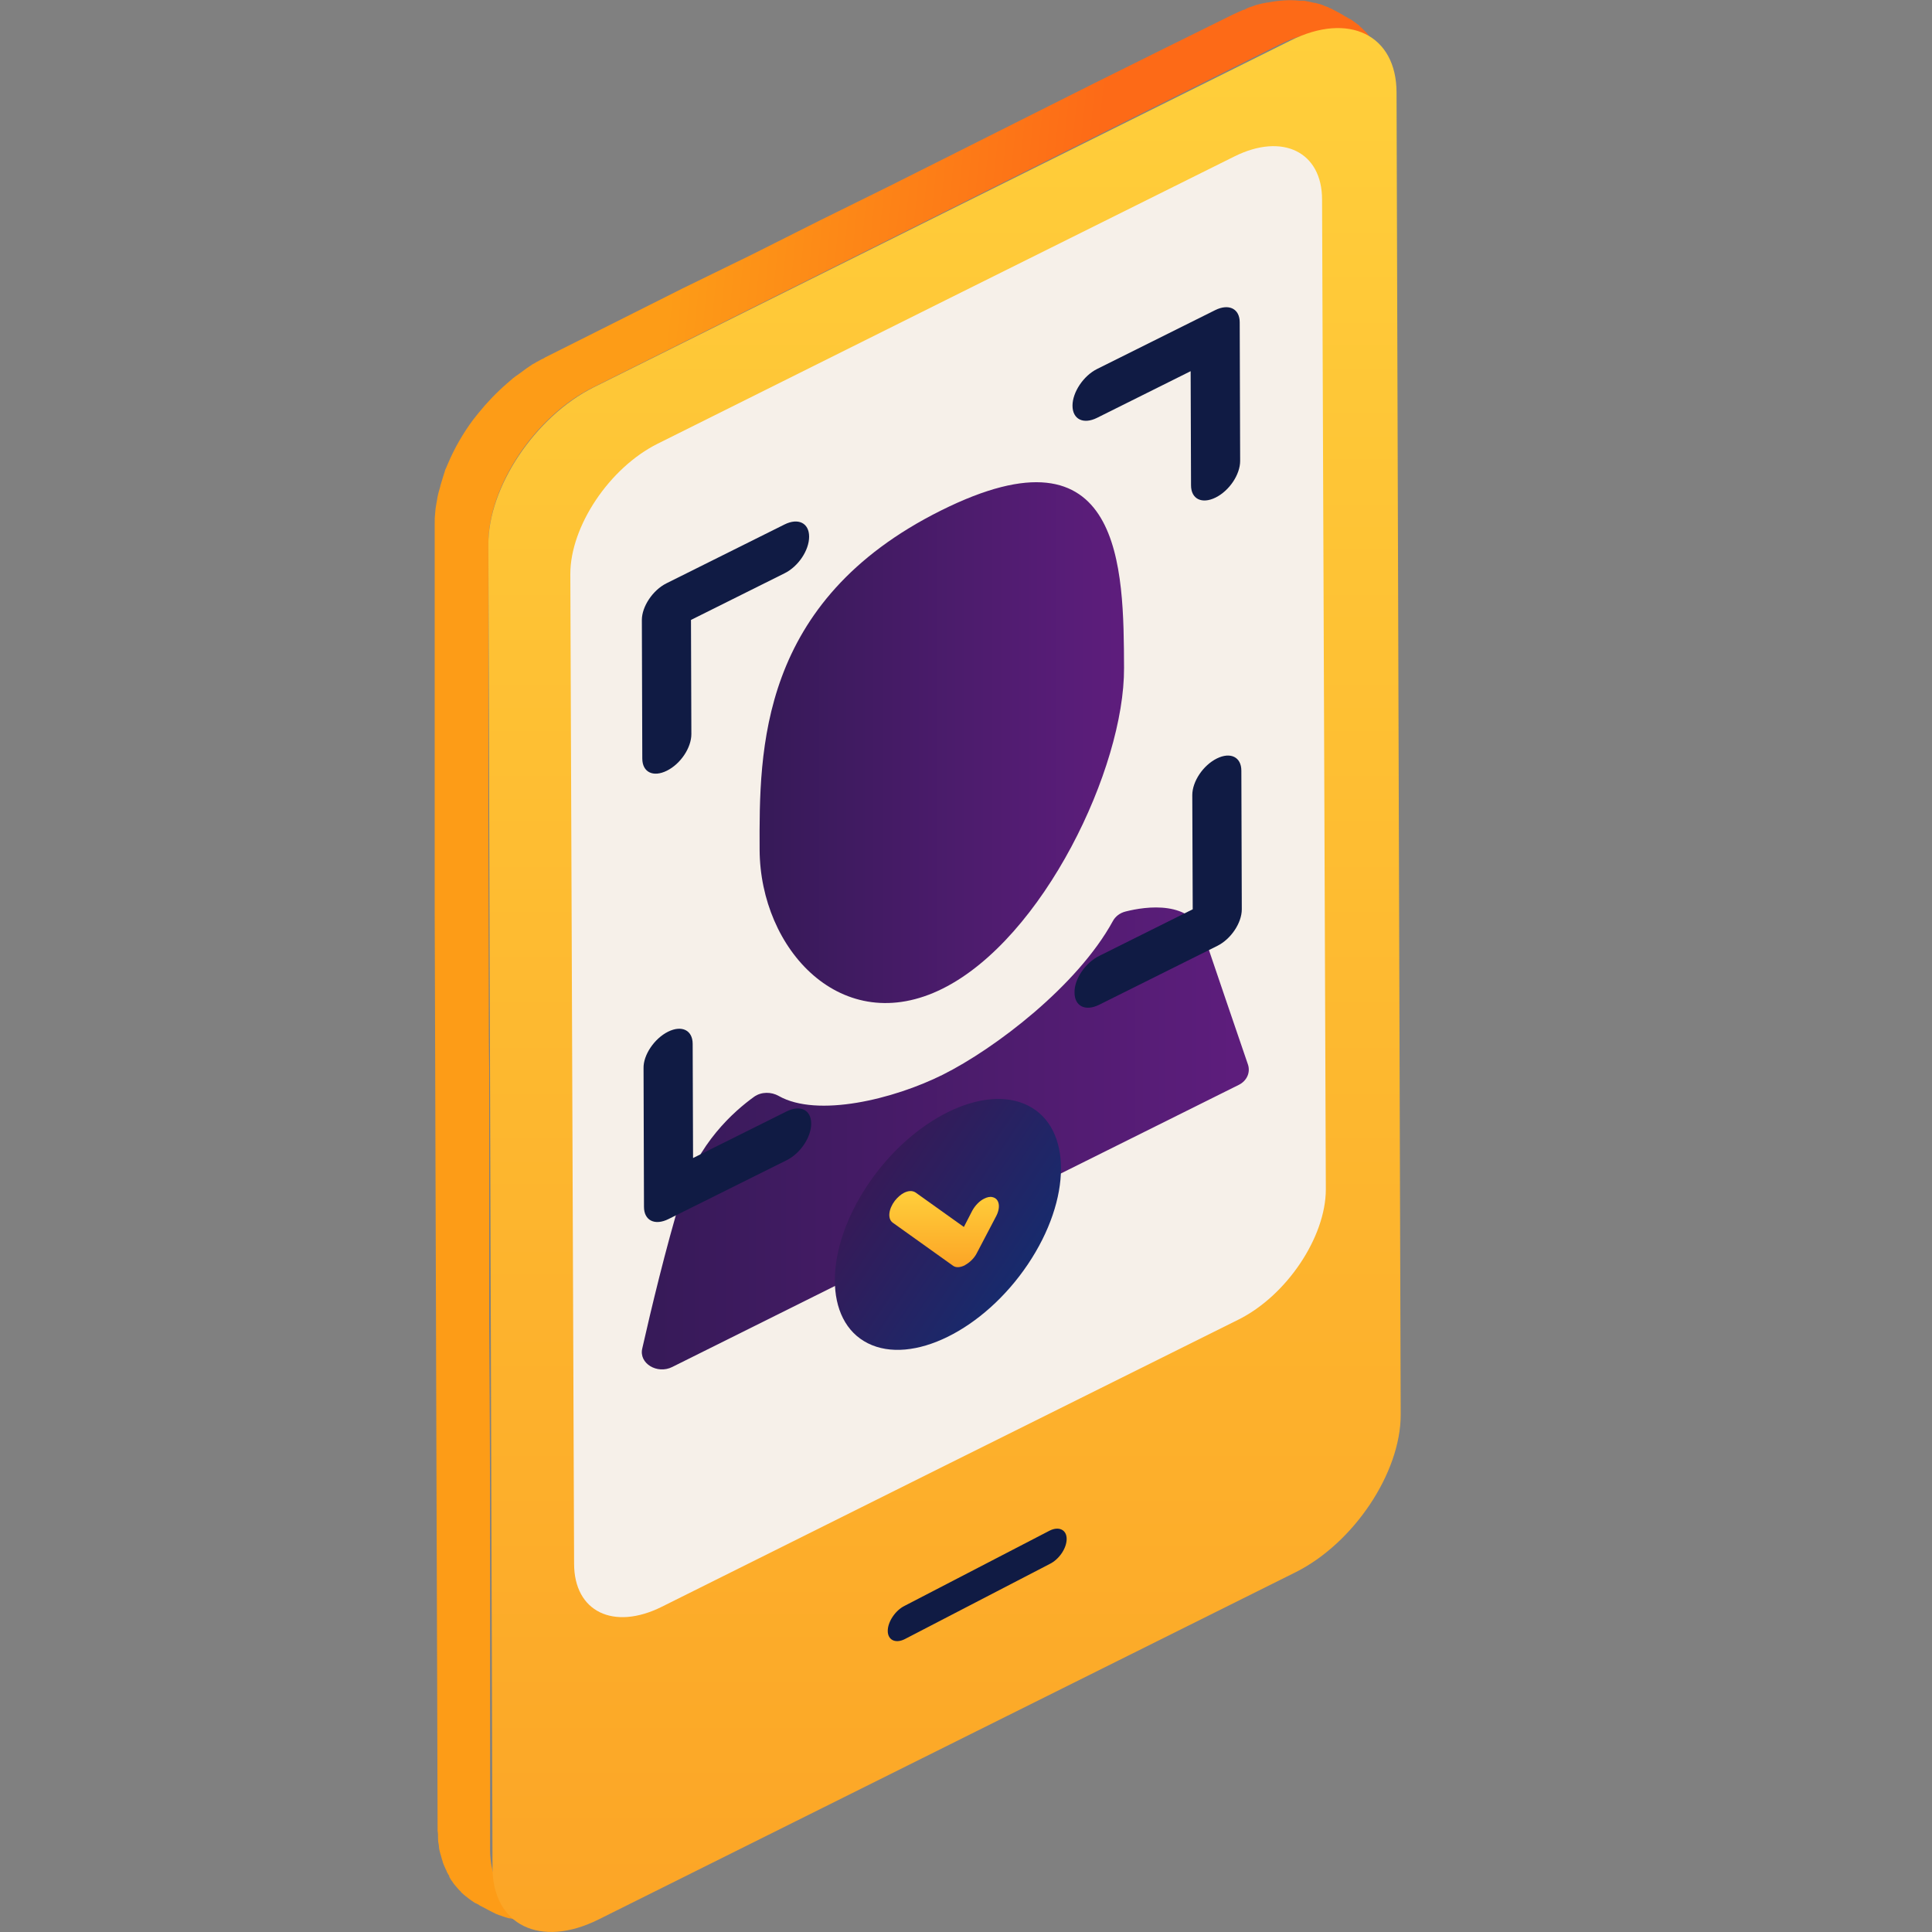 <svg width="40" height="40" viewBox="0 0 40 40" fill="none" xmlns="http://www.w3.org/2000/svg">
<rect x="0" y="0" width="40" height="40" fill="#808080" stroke="none"/>
<g clip-path="url(#clip0_278_2844)">
<path d="M9 10.784V10.836C9 10.762 9 10.695 9.009 10.643V10.635V10.628C9.017 10.509 9.034 10.435 9.034 10.435V10.427C9.034 10.412 9.043 10.397 9.043 10.383C9.052 10.345 9.052 10.316 9.06 10.278C9.06 10.286 9.06 10.293 9.06 10.293V10.286C9.06 10.271 9.069 10.256 9.069 10.241L9.086 10.174C9.095 10.145 9.103 10.115 9.112 10.085L9.12 10.048C9.138 9.989 9.164 9.907 9.181 9.847C9.189 9.818 9.198 9.795 9.207 9.766C9.207 9.758 9.215 9.743 9.215 9.736C9.224 9.706 9.241 9.684 9.25 9.654C9.258 9.632 9.267 9.617 9.276 9.595C9.405 9.29 9.577 8.985 9.792 8.695C9.801 8.681 9.818 8.666 9.827 8.651C9.853 8.621 9.878 8.584 9.904 8.554C10.077 8.339 10.283 8.123 10.499 7.937C10.524 7.915 10.542 7.9 10.559 7.885C10.559 7.885 10.559 7.885 10.568 7.878C10.585 7.863 10.602 7.848 10.619 7.833C10.654 7.804 10.697 7.774 10.731 7.752L10.903 7.625C10.929 7.61 10.955 7.588 10.981 7.573C11.007 7.551 11.033 7.536 11.067 7.521C11.076 7.514 11.093 7.506 11.102 7.499C11.153 7.469 11.231 7.432 11.282 7.402C11.265 7.41 11.239 7.425 11.213 7.439C11.231 7.432 11.265 7.417 11.282 7.402L12.704 6.689L14.125 5.975L15.555 5.277L16.976 4.563L18.406 3.857L19.827 3.144L21.248 2.43L22.669 1.717L24.09 1.011L25.52 0.304C25.606 0.267 25.675 0.23 25.753 0.2H25.761H25.77C25.813 0.171 25.865 0.148 25.925 0.134L25.942 0.126C26.003 0.104 26.028 0.096 26.089 0.082H26.097C26.114 0.074 26.157 0.067 26.201 0.059C26.209 0.059 26.226 0.052 26.235 0.052C26.235 0.052 26.235 0.052 26.244 0.052H26.252C26.476 0.007 26.7 -0.008 26.916 0.015C26.924 0.015 26.933 0.015 26.933 0.015C26.941 0.015 26.95 0.015 26.959 0.015C26.967 0.015 26.976 0.015 26.984 0.015H26.993H27.002C27.036 0.022 27.079 0.03 27.114 0.037C27.148 0.044 27.183 0.052 27.208 0.059H27.217C27.217 0.059 27.217 0.059 27.226 0.059C27.294 0.074 27.329 0.089 27.338 0.089C27.363 0.096 27.381 0.104 27.398 0.111L27.432 0.126C27.475 0.141 27.501 0.148 27.536 0.171H27.544C27.57 0.186 27.605 0.2 27.63 0.215L27.742 0.275L27.768 0.29L27.794 0.304C27.803 0.312 27.82 0.319 27.828 0.327L27.854 0.342C27.863 0.342 27.863 0.349 27.872 0.349C27.889 0.357 27.897 0.364 27.906 0.371C27.923 0.379 27.932 0.386 27.949 0.394C27.949 0.394 27.958 0.394 27.958 0.401H27.966C28.044 0.453 28.096 0.498 28.139 0.527C28.147 0.542 28.164 0.55 28.173 0.565C28.182 0.572 28.199 0.579 28.207 0.594C28.207 0.594 28.207 0.602 28.216 0.602C28.233 0.617 28.251 0.639 28.276 0.661C28.302 0.684 28.32 0.713 28.337 0.736C28.345 0.743 28.354 0.758 28.363 0.765L28.371 0.773C28.371 0.773 28.371 0.773 28.371 0.78C28.38 0.788 28.388 0.802 28.397 0.817C28.423 0.854 28.44 0.884 28.457 0.906C28.466 0.921 28.474 0.929 28.474 0.944C28.483 0.951 28.492 0.959 28.5 0.966L28.518 0.996C28.518 1.003 28.518 1.003 28.526 1.011C28.543 1.033 28.552 1.063 28.561 1.085C28.569 1.115 28.587 1.152 28.604 1.189C28.604 1.189 28.604 1.196 28.612 1.196V1.204C28.63 1.241 28.638 1.286 28.647 1.315C28.655 1.345 28.664 1.382 28.673 1.412C28.673 1.419 28.673 1.427 28.681 1.434C28.69 1.479 28.698 1.531 28.707 1.568C28.707 1.598 28.716 1.62 28.716 1.65C28.716 1.672 28.724 1.694 28.724 1.724C28.724 1.776 28.733 1.843 28.733 1.888C28.733 1.932 28.707 1.969 28.655 1.992C28.655 0.81 27.682 0.327 26.494 0.921L12.264 8.027C11.076 8.621 10.111 10.063 10.111 11.252C10.111 11.252 10.111 11.267 10.111 11.282V11.304C10.111 11.312 10.111 11.326 10.111 11.341V11.453C10.111 11.468 10.111 11.49 10.111 11.505V11.594C10.111 11.646 10.111 11.706 10.111 11.772V12.01C10.111 12.092 10.111 12.189 10.111 12.285V12.493C10.111 12.538 10.111 12.59 10.111 12.634V12.753C10.111 12.917 10.111 13.088 10.111 13.274V13.445C10.111 13.519 10.111 13.601 10.111 13.675V14.054C10.111 14.106 10.111 14.151 10.111 14.203V15.065C10.111 15.139 10.111 15.213 10.111 15.295V15.622C10.111 15.771 10.111 15.927 10.111 16.076V16.559C10.111 16.655 10.111 16.752 10.111 16.849L10.12 20.698C10.12 21.167 10.12 21.642 10.128 22.125V23.002C10.128 23.114 10.128 23.233 10.128 23.344V24.058C10.128 24.11 10.128 24.169 10.128 24.221V24.764C10.128 24.942 10.128 25.128 10.128 25.306V25.47C10.128 25.708 10.128 25.945 10.128 26.183V26.525C10.128 26.823 10.128 27.112 10.128 27.402L10.137 28.829C10.146 30.197 10.146 31.497 10.146 32.672V32.962C10.146 33.125 10.146 33.288 10.146 33.445V33.905C10.146 34.017 10.146 34.128 10.146 34.232V34.463C10.146 34.76 10.146 35.05 10.146 35.325V35.474C10.146 35.607 10.146 35.734 10.146 35.853V36.083C10.146 36.142 10.146 36.202 10.146 36.254V36.782C10.146 36.819 10.146 36.856 10.146 36.893V37.042C10.146 37.116 10.146 37.183 10.146 37.25V37.525C10.146 37.607 10.146 37.688 10.146 37.763V37.941C10.146 37.971 10.146 38.001 10.146 38.03V38.082C10.146 38.127 10.146 38.164 10.146 38.194V38.231C10.146 38.238 10.146 38.246 10.146 38.253V38.283C10.146 39.465 11.119 39.948 12.307 39.353C12.307 39.405 12.282 39.442 12.247 39.465C12.127 39.517 12.066 39.546 11.997 39.576C11.989 39.584 11.972 39.584 11.963 39.591C11.911 39.613 11.842 39.636 11.791 39.651C11.773 39.658 11.748 39.665 11.722 39.673C11.696 39.68 11.679 39.688 11.653 39.695L11.627 39.703C11.618 39.703 11.618 39.703 11.61 39.703C11.386 39.755 11.136 39.784 10.869 39.762C10.809 39.755 10.748 39.747 10.688 39.74H10.68H10.671C10.662 39.74 10.662 39.74 10.654 39.74C10.619 39.732 10.593 39.725 10.568 39.717C10.568 39.717 10.559 39.717 10.55 39.717H10.542C10.516 39.71 10.49 39.703 10.464 39.695L10.447 39.688C10.412 39.68 10.369 39.658 10.335 39.651C10.3 39.636 10.266 39.628 10.232 39.606L10.214 39.598C10.188 39.584 10.154 39.569 10.128 39.554L10.016 39.494C9.99 39.48 9.956 39.465 9.93 39.45C9.922 39.442 9.913 39.442 9.913 39.435L9.896 39.428C9.878 39.42 9.87 39.413 9.853 39.405C9.853 39.405 9.853 39.405 9.844 39.405C9.741 39.338 9.663 39.279 9.629 39.249C9.62 39.242 9.611 39.234 9.603 39.227C9.586 39.212 9.568 39.197 9.551 39.182L9.543 39.167C9.525 39.153 9.517 39.138 9.499 39.123C9.448 39.063 9.396 39.011 9.362 38.952C9.344 38.929 9.327 38.907 9.319 38.885C9.31 38.87 9.301 38.863 9.301 38.848C9.301 38.848 9.301 38.848 9.301 38.84C9.301 38.84 9.301 38.84 9.301 38.848C9.301 38.848 9.301 38.848 9.301 38.84C9.284 38.818 9.276 38.796 9.258 38.766C9.258 38.766 9.258 38.759 9.25 38.759V38.751V38.744C9.232 38.707 9.215 38.677 9.198 38.632C9.181 38.595 9.172 38.573 9.164 38.543C9.164 38.543 9.164 38.543 9.164 38.536C9.146 38.491 9.138 38.446 9.12 38.387C9.103 38.335 9.086 38.261 9.086 38.209C9.077 38.157 9.069 38.119 9.069 38.067C9.069 38.06 9.069 38.053 9.069 38.053C9.069 38.008 9.069 37.956 9.06 37.904C9.06 37.897 9.06 37.889 9.06 37.882L9.052 35.176L9.043 32.471L9.034 29.766L9.026 27.06L9.017 24.355L9.009 21.65L9 18.944L8.991 16.239L8.983 13.534L8.974 10.829C9 10.829 9 10.799 9 10.784ZM25.83 0.334C25.83 0.334 25.839 0.334 25.83 0.334C25.839 0.334 25.83 0.334 25.83 0.334ZM11.412 7.387C11.42 7.387 11.42 7.387 11.412 7.387C11.42 7.387 11.42 7.387 11.412 7.387ZM9.241 11.096C9.25 11.096 9.25 11.104 9.258 11.104C9.25 11.104 9.241 11.104 9.241 11.096Z" fill="url(#paint0_linear_278_2844)"/>
<path d="M12.29 8.02C11.084 8.622 10.102 10.086 10.111 11.282C10.137 20.409 10.171 29.536 10.197 38.663C10.197 39.859 11.188 40.342 12.394 39.74C17.2 37.347 22.015 34.946 26.821 32.553C28.027 31.951 29 30.494 29 29.291C28.974 20.164 28.94 11.037 28.914 1.918C28.914 0.721 27.923 0.238 26.718 0.84C21.903 3.233 17.096 5.626 12.29 8.02Z" fill="url(#paint1_linear_278_2844)"/>
<path d="M18.733 33.245L21.73 31.691C21.92 31.595 22.084 31.669 22.084 31.862C22.084 32.055 21.928 32.286 21.73 32.382L18.733 33.936C18.543 34.032 18.38 33.958 18.38 33.765C18.38 33.579 18.535 33.341 18.733 33.245Z" fill="#101B44"/>
<path d="M13.617 9.186C12.618 9.684 11.808 10.896 11.808 11.884C11.834 19.442 11.86 24.816 11.886 32.374C11.886 33.37 12.704 33.764 13.703 33.266C17.682 31.282 21.662 29.297 25.641 27.321C26.64 26.823 27.45 25.611 27.45 24.623C27.424 17.064 27.398 11.691 27.372 4.132C27.372 3.144 26.554 2.742 25.555 3.24C21.576 5.217 17.596 7.202 13.617 9.186Z" fill="#F6F0E9"/>
<path d="M19.517 20.468C17.433 21.509 15.736 19.658 15.727 17.592C15.719 15.526 15.71 12.449 19.483 10.569C23.255 8.688 23.264 11.765 23.272 13.831C23.281 15.898 21.602 19.428 19.517 20.468Z" fill="url(#paint2_linear_278_2844)"/>
<path d="M14.099 24.801C14.444 23.664 15.202 23.003 15.615 22.706C15.762 22.602 15.968 22.602 16.123 22.691C16.924 23.144 18.501 22.758 19.517 22.252C20.602 21.71 22.308 20.409 23.04 19.071C23.091 18.975 23.186 18.9 23.307 18.871C23.72 18.767 24.668 18.625 24.935 19.391C25.193 20.149 25.641 21.472 25.839 22.044C25.891 22.208 25.813 22.378 25.65 22.46L13.918 28.302C13.608 28.458 13.221 28.228 13.298 27.916C13.479 27.113 13.789 25.82 14.099 24.801Z" fill="url(#paint3_linear_278_2844)"/>
<path d="M17.968 27.811C17.055 27.353 17.057 25.88 17.972 24.521C18.888 23.162 20.37 22.431 21.283 22.889C22.196 23.347 22.194 24.82 21.279 26.179C20.363 27.538 18.881 28.269 17.968 27.811Z" fill="url(#paint4_linear_278_2844)"/>
<path d="M18.526 24.861C18.586 24.786 18.655 24.727 18.715 24.697C18.802 24.652 18.888 24.645 18.957 24.69L19.956 25.403L20.128 25.069C20.188 24.957 20.283 24.861 20.378 24.816C20.438 24.786 20.498 24.771 20.55 24.786C20.688 24.816 20.722 24.987 20.628 25.173L20.223 25.946C20.171 26.05 20.076 26.139 19.982 26.191L19.973 26.198C19.878 26.243 19.792 26.25 19.732 26.206L18.483 25.314C18.371 25.232 18.397 25.032 18.526 24.861Z" fill="url(#paint5_linear_278_2844)"/>
<path d="M22.713 7.64L25.159 6.421C25.443 6.28 25.667 6.392 25.667 6.674L25.676 9.543C25.676 9.825 25.452 10.16 25.168 10.301C24.883 10.442 24.659 10.331 24.659 10.048L24.651 7.685L22.713 8.651C22.429 8.792 22.205 8.681 22.205 8.398C22.205 8.123 22.429 7.782 22.713 7.64Z" fill="#101B44"/>
<path d="M22.756 19.792L24.694 18.826L24.685 16.462C24.685 16.18 24.909 15.845 25.193 15.704C25.477 15.563 25.701 15.674 25.701 15.957L25.71 18.826C25.71 19.108 25.486 19.443 25.202 19.584L22.756 20.803C22.471 20.944 22.247 20.832 22.247 20.55C22.239 20.275 22.471 19.933 22.756 19.792Z" fill="#101B44"/>
<path d="M13.798 12.077L16.244 10.858C16.528 10.717 16.752 10.829 16.752 11.111C16.752 11.394 16.528 11.728 16.244 11.869L14.306 12.835L14.314 15.199C14.314 15.481 14.091 15.816 13.806 15.957C13.522 16.098 13.298 15.987 13.298 15.704L13.289 12.835C13.289 12.56 13.513 12.219 13.798 12.077Z" fill="#101B44"/>
<path d="M13.832 21.36C14.117 21.219 14.341 21.33 14.341 21.613L14.349 23.976L16.287 23.01C16.572 22.869 16.795 22.98 16.795 23.263C16.795 23.545 16.572 23.879 16.287 24.021L13.841 25.239C13.557 25.381 13.333 25.269 13.333 24.987L13.324 22.118C13.316 21.843 13.548 21.501 13.832 21.36Z" fill="#101B44"/>
</g>
<defs>
<linearGradient id="paint0_linear_278_2844" x1="15.154" y1="-6.113" x2="23.681" y2="-5.198" gradientUnits="userSpaceOnUse">
<stop stop-color="#FD9C17"/>
<stop offset="1" stop-color="#FD6A17"/>
</linearGradient>
<linearGradient id="paint1_linear_278_2844" x1="19.555" y1="0.581" x2="19.555" y2="39.999" gradientUnits="userSpaceOnUse">
<stop stop-color="#FFCF3B"/>
<stop offset="1" stop-color="#FCA526"/>
</linearGradient>
<linearGradient id="paint2_linear_278_2844" x1="23.084" y1="17.049" x2="15.726" y2="17.049" gradientUnits="userSpaceOnUse">
<stop stop-color="#5D1D7C"/>
<stop offset="1" stop-color="#361A58"/>
</linearGradient>
<linearGradient id="paint3_linear_278_2844" x1="25.541" y1="25.054" x2="13.288" y2="25.054" gradientUnits="userSpaceOnUse">
<stop stop-color="#5D1D7C"/>
<stop offset="1" stop-color="#361A58"/>
</linearGradient>
<linearGradient id="paint4_linear_278_2844" x1="20.682" y1="26.901" x2="17.715" y2="24.903" gradientUnits="userSpaceOnUse">
<stop stop-color="#182A6C"/>
<stop offset="1" stop-color="#361A58"/>
</linearGradient>
<linearGradient id="paint5_linear_278_2844" x1="19.547" y1="24.66" x2="19.547" y2="26.236" gradientUnits="userSpaceOnUse">
<stop stop-color="#FFCF3B"/>
<stop offset="1" stop-color="#FCA526"/>
</linearGradient>
<clipPath id="clip0_278_2844">
<rect width="20" height="40" fill="white" transform="matrix(-1 0 0 1 29 0)"/>
</clipPath>
</defs>
</svg>
